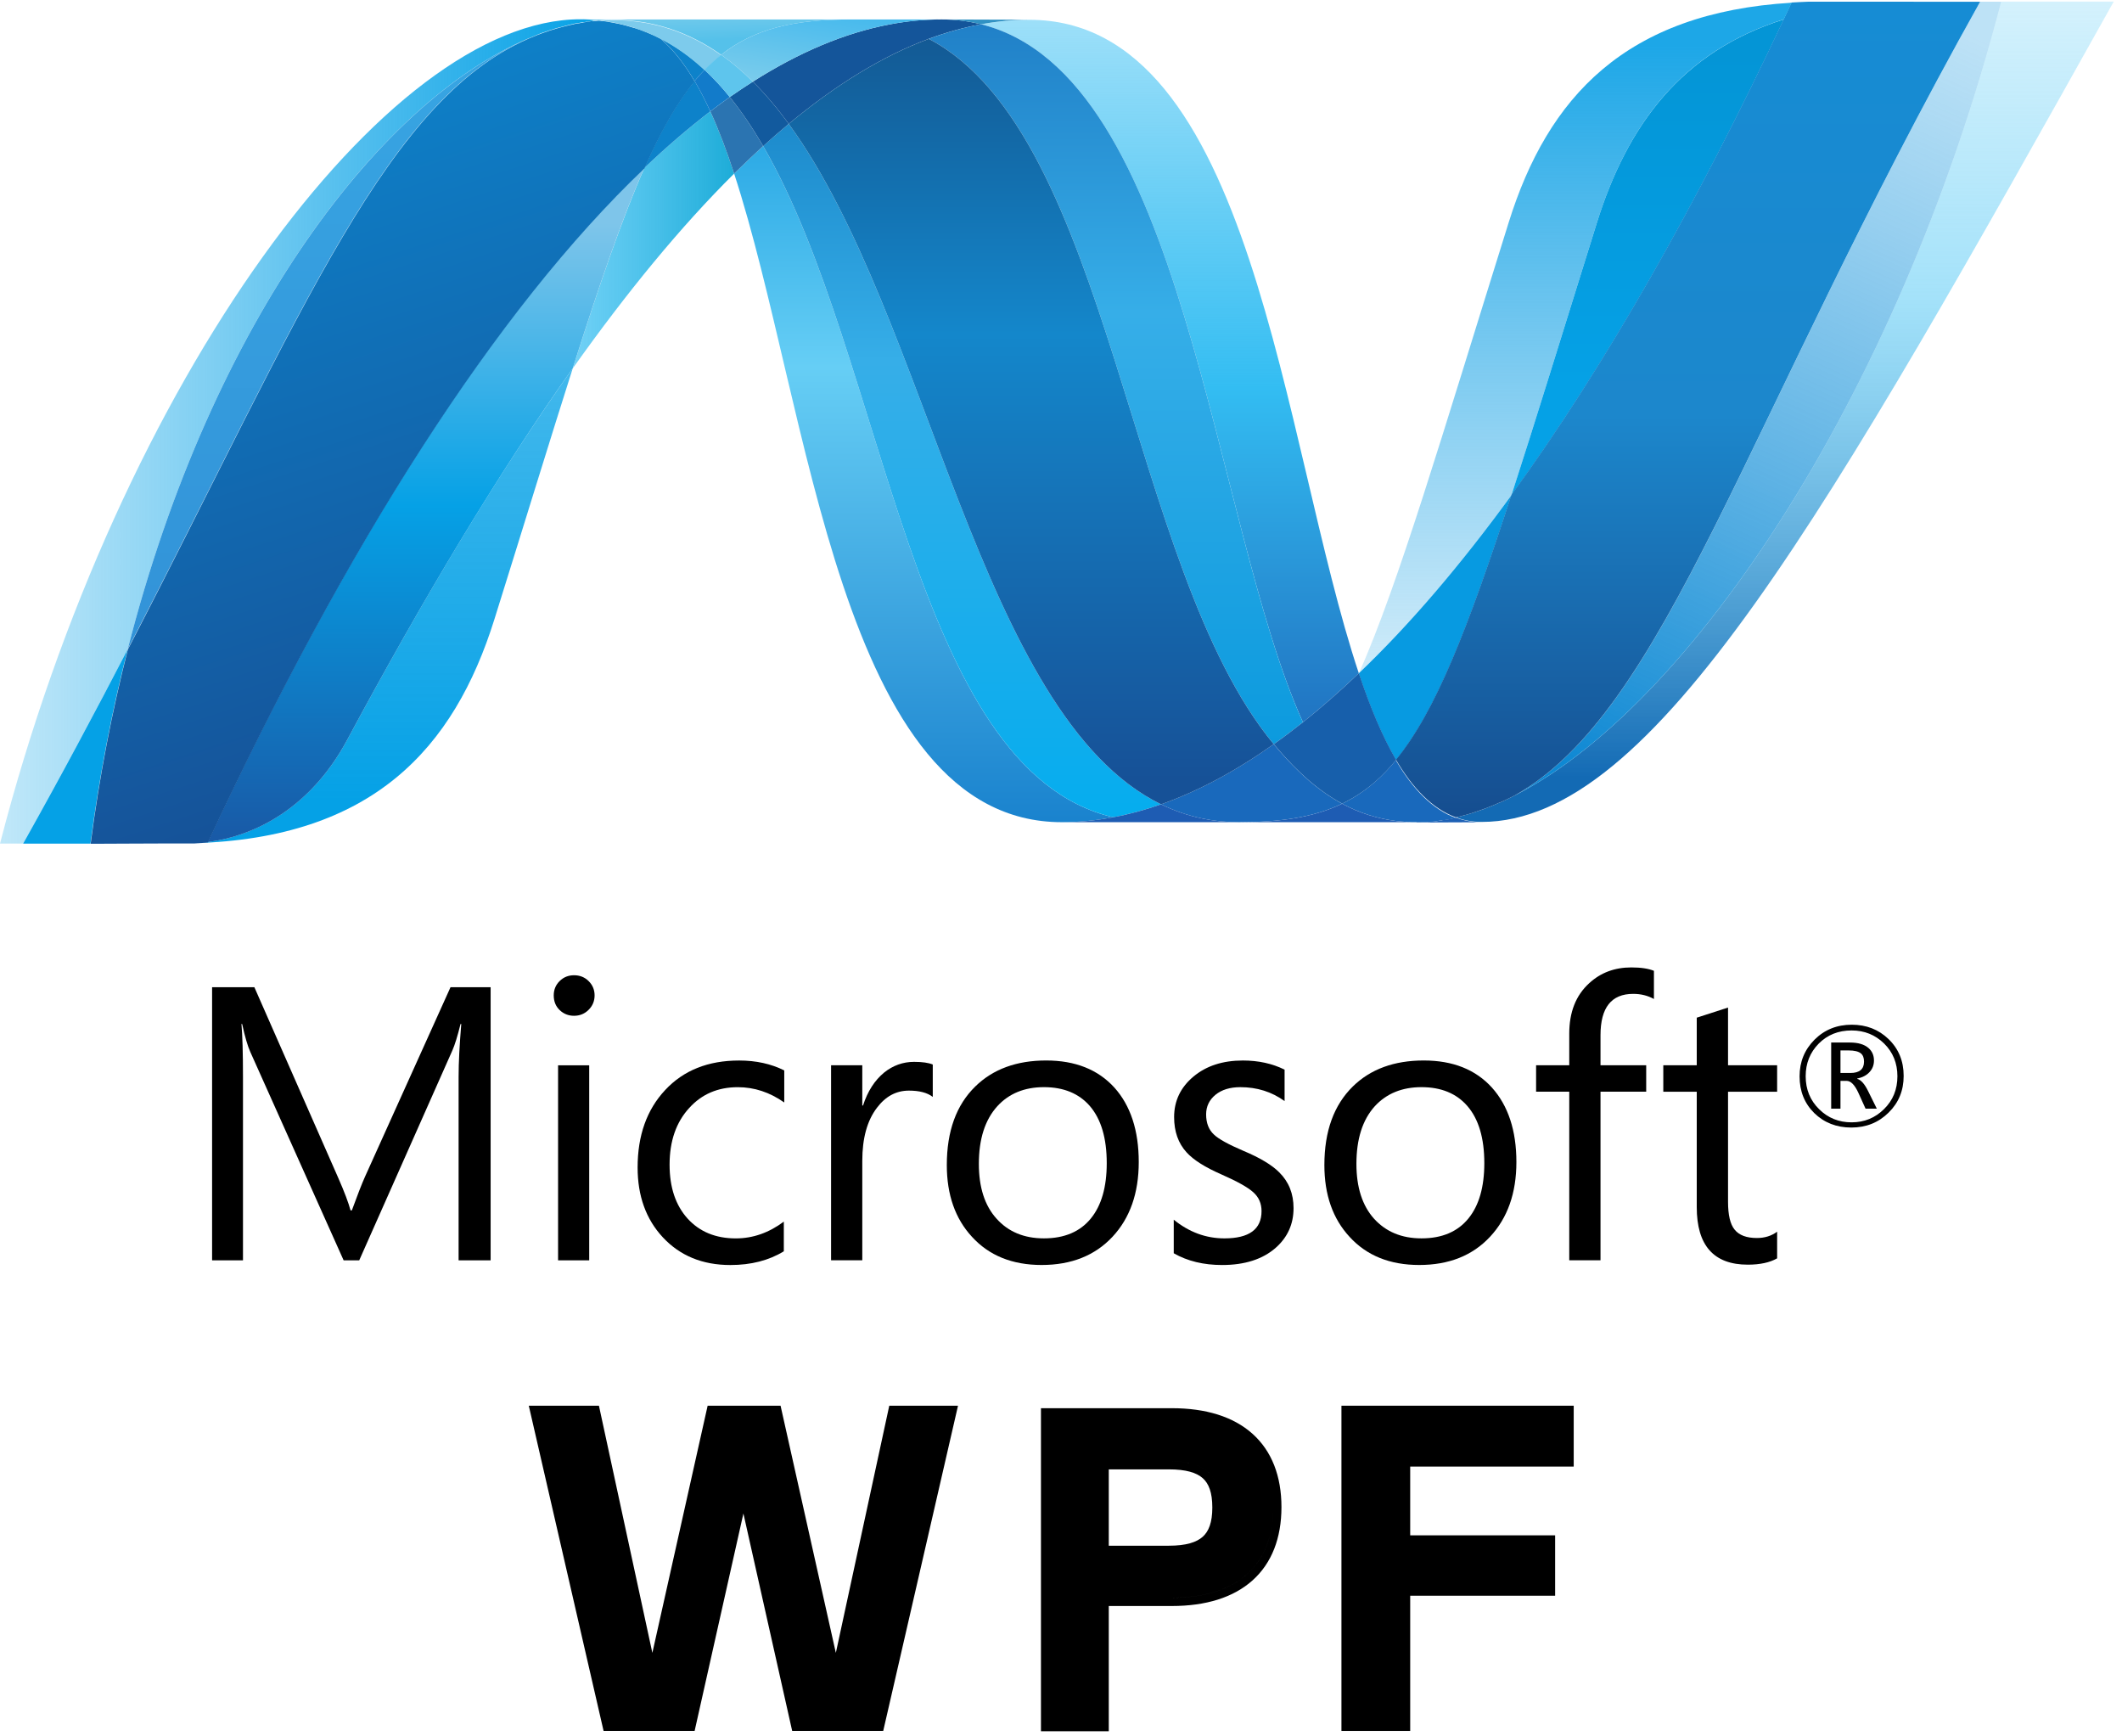 <svg width="176" height="144" viewBox="0 0 180 147" fill="none" xmlns="http://www.w3.org/2000/svg">
<path d="M62.273 14.588C68.735 34.348 71.183 69.598 90.078 69.598C91.517 69.598 92.971 69.458 94.43 69.18C77.253 65.175 75.217 30.308 64.736 12.252C63.914 12.999 63.098 13.777 62.273 14.588Z" fill="url(#paint0_linear)"/>
<path d="M64.736 12.251C75.217 30.307 77.253 65.174 94.43 69.179C95.779 68.931 97.131 68.556 98.487 68.084C83.069 60.529 78.807 26.671 66.904 10.371C66.183 10.971 65.46 11.6 64.736 12.251Z" fill="url(#paint1_linear)"/>
<path d="M79.838 1.512C78.402 1.512 76.945 1.652 75.484 1.93C71.66 2.651 67.776 4.297 63.861 6.788C64.93 7.844 65.948 9.052 66.905 10.37C70.887 7.065 74.844 4.623 78.785 3.155C80.264 2.607 81.738 2.195 83.217 1.924C82.15 1.653 81.026 1.512 79.838 1.512Z" fill="#14559A"/>
<path d="M110.522 61.121C112.099 59.867 113.679 58.48 115.262 56.966C108.697 37.298 106.347 1.543 87.319 1.543C85.958 1.543 84.585 1.67 83.216 1.924C100.548 6.234 102.768 43.944 110.522 61.121Z" fill="url(#paint2_linear)"/>
<path d="M83.216 1.924C82.149 1.653 81.025 1.512 79.837 1.512L87.32 1.539C85.959 1.539 84.586 1.666 83.216 1.923" fill="#3092C4"/>
<path d="M110.19 65.299C109.446 64.59 108.739 63.811 108.044 62.98C104.844 65.247 101.655 66.965 98.486 68.084C99.613 68.635 100.795 69.044 102.05 69.298C103.021 69.497 104.028 69.598 105.086 69.598C108.641 69.598 111.453 69.177 113.846 68.029C112.528 67.317 111.32 66.394 110.19 65.299Z" fill="#1969BC"/>
<path d="M78.784 3.159C94.308 11.279 95.658 48.049 108.045 62.979C108.876 62.394 109.697 61.774 110.519 61.119C102.766 43.943 100.548 6.23 83.219 1.922C81.739 2.199 80.263 2.608 78.784 3.159Z" fill="url(#paint3_linear)"/>
<path d="M66.904 10.372C78.807 26.672 83.069 60.529 98.487 68.084C101.655 66.965 104.845 65.247 108.045 62.98C95.658 48.05 94.308 11.28 78.784 3.16C74.842 4.625 70.886 7.067 66.904 10.372Z" fill="url(#paint4_linear)"/>
<path d="M54.658 14.112C52.792 18.33 50.886 23.875 48.582 31.112C53.164 24.656 57.731 19.094 62.273 14.588C61.647 12.664 60.975 10.891 60.252 9.311C58.395 10.732 56.523 12.333 54.658 14.112Z" fill="url(#paint5_linear)"/>
<path d="M61.906 8.094C61.358 8.486 60.807 8.887 60.254 9.311C60.977 10.891 61.646 12.664 62.272 14.587C63.097 13.78 63.916 12.999 64.734 12.252C63.855 10.741 62.921 9.345 61.906 8.094Z" fill="#2B74B1"/>
<path d="M63.861 6.789C63.209 7.202 62.56 7.637 61.906 8.092C62.92 9.344 63.855 10.739 64.737 12.253C65.461 11.599 66.184 10.967 66.905 10.37C65.948 9.053 64.93 7.844 63.861 6.789Z" fill="#125A9E"/>
<path d="M169.751 0.008C160.971 33.868 142.632 61.065 127.258 67.922H127.228C126.949 68.049 126.672 68.164 126.398 68.276C126.36 68.299 126.326 68.302 126.297 68.316C126.216 68.348 126.141 68.374 126.061 68.406C126.023 68.429 125.989 68.436 125.954 68.45C125.824 68.496 125.697 68.535 125.57 68.586C125.516 68.609 125.464 68.623 125.412 68.641C125.354 68.664 125.288 68.685 125.221 68.704C125.164 68.726 125.103 68.743 125.037 68.768C124.982 68.791 124.924 68.801 124.873 68.823C124.76 68.856 124.657 68.883 124.544 68.923C124.498 68.923 124.455 68.948 124.406 68.96C124.336 68.983 124.258 68.999 124.183 69.02C124.131 69.043 124.088 69.05 124.033 69.061C123.956 69.084 123.869 69.106 123.791 69.124C123.687 69.147 123.595 69.168 123.497 69.188C124.192 69.445 124.916 69.575 125.697 69.575C140.276 69.575 154.976 43.448 179.298 0H169.748L169.751 0.008Z" fill="url(#paint6_linear)"/>
<path d="M45.416 2.887C45.425 2.887 45.437 2.864 45.443 2.864C45.454 2.864 45.472 2.864 45.477 2.841H45.496C45.576 2.813 45.651 2.781 45.732 2.751C45.753 2.751 45.764 2.751 45.778 2.728C45.799 2.728 45.819 2.705 45.839 2.702C45.926 2.675 46.012 2.642 46.093 2.612H46.106C46.3 2.555 46.478 2.483 46.666 2.416C46.692 2.416 46.718 2.394 46.749 2.394C46.827 2.368 46.908 2.34 46.989 2.322C47.026 2.299 47.064 2.299 47.098 2.287C47.182 2.262 47.263 2.234 47.34 2.216C47.375 2.216 47.407 2.193 47.433 2.191C47.701 2.117 47.966 2.048 48.234 1.983C48.272 1.983 48.304 1.96 48.344 1.958C48.422 1.935 48.494 1.923 48.578 1.912C48.612 1.889 48.653 1.889 48.693 1.877C48.771 1.854 48.846 1.852 48.929 1.833H48.984C49.146 1.8 49.31 1.773 49.471 1.743H49.569C49.647 1.72 49.716 1.718 49.794 1.703C49.837 1.703 49.881 1.68 49.921 1.68C49.993 1.68 50.065 1.658 50.137 1.648C50.175 1.648 50.212 1.648 50.256 1.625C50.426 1.602 50.602 1.593 50.781 1.579C50.276 1.53 49.757 1.498 49.229 1.498C32.811 1.498 10.19 31.962 0 71.413H1.964C5.225 65.597 8.154 60.096 10.833 54.931C17.97 26.988 32.505 7.931 45.417 2.882" fill="url(#paint7_linear)"/>
<path d="M54.658 14.11C56.524 12.331 58.395 10.731 60.252 9.309C59.828 8.381 59.39 7.522 58.92 6.734C57.417 8.557 56.045 10.961 54.658 14.11Z" fill="#0D82CA"/>
<path d="M56.007 3.118C57.079 4.018 58.039 5.255 58.919 6.737C59.196 6.397 59.475 6.082 59.767 5.788C58.547 4.649 57.229 3.715 55.799 3.012C55.857 3.044 55.914 3.069 55.974 3.095C55.974 3.095 55.997 3.118 56.007 3.118" fill="#0D82CA"/>
<path d="M10.832 54.934C25.803 26.085 32.897 7.827 45.417 2.885C32.507 7.937 17.969 26.993 10.832 54.934Z" fill="url(#paint8_linear)"/>
<path d="M59.766 5.785C59.475 6.082 59.198 6.394 58.918 6.734C59.388 7.521 59.826 8.378 60.253 9.309C60.807 8.885 61.357 8.484 61.905 8.092C61.228 7.256 60.513 6.48 59.766 5.785Z" fill="#127BCA"/>
<path d="M17.629 71.288C17.536 71.311 17.444 71.311 17.358 71.321H17.306C17.228 71.321 17.147 71.344 17.075 71.344H17.038C16.85 71.366 16.666 71.366 16.487 71.381H16.429C31.582 70.957 38.508 63.37 41.945 52.367C44.557 44.025 46.703 36.998 48.583 31.102C42.236 40.035 35.861 50.683 29.451 62.612C26.36 68.362 21.66 70.763 17.629 71.277" fill="url(#paint9_linear)"/>
<path d="M17.629 71.282C21.66 70.768 26.36 68.369 29.451 62.617C35.861 50.691 42.239 40.039 48.58 31.106C50.886 23.866 52.79 18.324 54.658 14.105C42.02 26.135 29.333 46.138 17.629 71.276" fill="url(#paint10_linear)"/>
<path d="M10.832 54.935C8.153 60.1 5.223 65.602 1.962 71.417H7.674C8.43 65.642 9.502 60.134 10.832 54.938" fill="#05A1E6"/>
<path d="M50.255 1.639C50.209 1.639 50.174 1.662 50.134 1.662C50.065 1.685 49.992 1.685 49.92 1.692C49.878 1.692 49.837 1.692 49.794 1.715C49.716 1.738 49.644 1.74 49.569 1.754C49.534 1.754 49.5 1.754 49.471 1.777C49.306 1.804 49.145 1.835 48.983 1.862H48.928C48.845 1.885 48.77 1.897 48.692 1.909C48.652 1.932 48.611 1.932 48.574 1.941C48.496 1.964 48.418 1.973 48.343 1.987C48.303 2.01 48.271 2.01 48.233 2.012C47.965 2.077 47.7 2.146 47.432 2.22C47.403 2.22 47.374 2.243 47.34 2.247C47.259 2.27 47.181 2.293 47.097 2.319C47.063 2.341 47.023 2.341 46.988 2.351C46.907 2.373 46.826 2.397 46.748 2.422C46.717 2.422 46.691 2.445 46.662 2.445C46.477 2.514 46.296 2.583 46.105 2.641C46.025 2.666 45.938 2.699 45.852 2.729C45.817 2.752 45.785 2.757 45.745 2.773C45.664 2.798 45.584 2.83 45.509 2.86C45.48 2.883 45.451 2.885 45.431 2.897C32.911 7.84 25.818 26.098 10.847 54.947C9.518 60.143 8.442 65.65 7.69 71.426H8.491C10.749 71.426 11.386 71.403 13.984 71.403H14.117H14.503H14.636H14.673H14.806H14.881H14.933H15.037H15.36H15.683H15.954H16.026H16.501C16.68 71.38 16.865 71.38 17.052 71.366H17.087C17.165 71.366 17.242 71.343 17.317 71.343H17.372C17.456 71.343 17.551 71.32 17.643 71.31C29.347 46.172 42.034 26.17 54.672 14.14C56.062 10.991 57.432 8.586 58.931 6.767C58.055 5.285 57.094 4.045 56.022 3.145C56.022 3.145 55.993 3.145 55.99 3.122C55.93 3.097 55.872 3.067 55.812 3.037C55.751 3.005 55.699 2.979 55.636 2.947C55.581 2.924 55.518 2.894 55.463 2.864C55.388 2.841 55.327 2.809 55.261 2.779C55.206 2.756 55.157 2.732 55.102 2.709C54.99 2.666 54.877 2.62 54.771 2.571C54.722 2.548 54.676 2.536 54.629 2.518C54.552 2.49 54.462 2.453 54.381 2.419C54.341 2.396 54.295 2.391 54.249 2.375C54.131 2.335 54.015 2.294 53.906 2.257H53.877C53.744 2.213 53.615 2.181 53.479 2.144C53.448 2.121 53.421 2.121 53.39 2.117C53.272 2.084 53.168 2.052 53.055 2.022C53.027 2.022 53.001 1.999 52.978 1.999C52.707 1.928 52.427 1.87 52.144 1.817C52.115 1.817 52.087 1.794 52.058 1.794C51.937 1.771 51.819 1.75 51.697 1.736C51.668 1.714 51.651 1.714 51.625 1.714C51.481 1.691 51.34 1.674 51.199 1.658H51.124C51.008 1.635 50.902 1.633 50.795 1.621C50.613 1.644 50.44 1.654 50.27 1.67" fill="url(#paint11_linear)"/>
<path d="M135.455 18.754C132.575 27.981 130.242 35.593 128.212 41.856C136.116 30.98 143.901 17.297 151.314 1.508C142.667 4.224 138.053 10.441 135.455 18.754Z" fill="url(#paint12_linear)"/>
<path d="M128.463 67.345C128.059 67.55 127.656 67.746 127.258 67.922C142.632 61.065 160.971 33.868 169.751 0.008H167.972C147.799 36.042 141.312 60.165 128.463 67.345Z" fill="url(#paint13_linear)"/>
<path d="M118.424 64.32C121.768 60.237 124.493 53.296 128.213 41.857C123.922 47.751 119.603 52.818 115.281 56.949C115.281 56.972 115.281 56.972 115.258 56.987C116.201 59.812 117.236 62.306 118.415 64.319" fill="#079AE1"/>
<path d="M118.424 64.318C117.285 65.708 116.079 66.766 114.739 67.551C114.444 67.722 114.148 67.882 113.845 68.029C115.261 68.793 116.806 69.304 118.536 69.509C118.789 69.534 119.04 69.557 119.303 69.576H119.349C119.467 69.576 119.591 69.576 119.718 69.598H119.769H120.147H120.554H120.681H120.969C121.015 69.598 121.063 69.598 121.11 69.576C121.2 69.576 121.294 69.576 121.386 69.553H121.419H121.523C121.617 69.553 121.721 69.53 121.823 69.52H121.846C121.876 69.52 121.908 69.497 121.938 69.497C122.044 69.474 122.155 69.465 122.258 69.449H122.353C122.47 69.426 122.592 69.412 122.713 69.389H122.736H122.771C123.013 69.342 123.249 69.296 123.488 69.237C121.505 68.51 119.844 66.797 118.414 64.358" fill="#1969BC"/>
<path d="M90.079 69.598C91.518 69.598 92.971 69.457 94.43 69.177C95.779 68.932 97.132 68.557 98.487 68.084C99.614 68.635 100.797 69.044 102.048 69.298C103.02 69.496 104.029 69.598 105.087 69.598H90.079Z" fill="#1E5CB3"/>
<path d="M105.087 69.6C108.64 69.6 111.454 69.179 113.845 68.031C115.26 68.795 116.806 69.306 118.536 69.511C118.79 69.536 119.041 69.559 119.303 69.578H119.349C119.467 69.578 119.591 69.578 119.718 69.6H119.771H120.149H105.077L105.087 69.6Z" fill="#1E5CB3"/>
<path d="M120.158 69.599H120.568H120.695H120.98C121.029 69.599 121.075 69.599 121.121 69.576C121.211 69.576 121.305 69.576 121.401 69.553H121.431H121.537C121.632 69.553 121.735 69.53 121.834 69.521H121.859C121.89 69.521 121.919 69.498 121.949 69.498C122.055 69.475 122.166 69.466 122.269 69.45C122.304 69.45 122.331 69.45 122.368 69.427C122.486 69.404 122.608 69.392 122.729 69.369H122.752H122.787C123.029 69.323 123.265 69.277 123.505 69.217C124.199 69.473 124.923 69.603 125.704 69.603L120.162 69.626L120.158 69.599Z" fill="#1D60B5"/>
<path d="M115.267 56.986V56.963C113.684 58.477 112.104 59.864 110.527 61.118C109.702 61.773 108.88 62.392 108.05 62.978C108.745 63.808 109.451 64.587 110.195 65.296C111.325 66.392 112.533 67.314 113.851 68.027C114.151 67.879 114.451 67.718 114.742 67.548C116.086 66.764 117.291 65.706 118.43 64.316C117.251 62.303 116.216 59.809 115.273 56.983" fill="#175FAB"/>
<path d="M162.338 0.008H154.858H154.114H153.411H153.383C152.899 0.031 152.429 0.047 151.965 0.077C151.745 0.547 151.52 1.017 151.304 1.49C143.891 17.28 136.106 30.962 128.202 41.838C124.485 53.277 121.757 60.217 118.413 64.3C119.843 66.74 121.507 68.455 123.485 69.182C123.542 69.159 123.588 69.159 123.64 69.147H123.672C123.707 69.147 123.744 69.124 123.782 69.124C123.863 69.101 123.949 69.087 124.03 69.062C124.082 69.039 124.125 69.037 124.177 69.02C124.252 68.997 124.33 68.981 124.399 68.963C124.445 68.94 124.491 68.932 124.537 68.923C124.653 68.886 124.757 68.859 124.866 68.824C124.918 68.801 124.973 68.782 125.031 68.769C125.094 68.746 125.157 68.729 125.215 68.702C125.282 68.679 125.348 68.667 125.405 68.642C125.457 68.619 125.512 68.605 125.561 68.584C125.691 68.538 125.818 68.499 125.948 68.448C125.982 68.448 126.017 68.416 126.054 68.409C126.132 68.376 126.213 68.351 126.291 68.316C126.319 68.293 126.354 68.291 126.392 68.279C126.663 68.166 126.942 68.051 127.222 67.924H127.251C127.649 67.749 128.053 67.552 128.454 67.348C141.305 60.168 147.793 36.045 167.966 0.011H162.331L162.338 0.008Z" fill="url(#paint14_linear)"/>
<path d="M50.781 1.59C50.812 1.59 50.841 1.59 50.873 1.613C50.95 1.613 51.028 1.613 51.106 1.638H51.184C51.325 1.661 51.467 1.673 51.611 1.694C51.637 1.694 51.66 1.694 51.683 1.717C51.801 1.739 51.922 1.758 52.043 1.777C52.07 1.777 52.104 1.799 52.133 1.799C52.41 1.855 52.692 1.912 52.963 1.984C52.989 1.984 53.015 2.007 53.038 2.007C53.154 2.034 53.257 2.069 53.373 2.101C53.408 2.101 53.433 2.124 53.465 2.129C53.601 2.164 53.727 2.199 53.86 2.242C53.866 2.242 53.874 2.242 53.889 2.265C54.002 2.3 54.117 2.344 54.235 2.383C54.282 2.406 54.325 2.415 54.368 2.427C54.449 2.462 54.538 2.496 54.616 2.528C54.662 2.528 54.708 2.56 54.757 2.577C54.864 2.625 54.976 2.669 55.086 2.715C55.143 2.738 55.192 2.764 55.247 2.784C55.311 2.817 55.377 2.847 55.446 2.87C55.504 2.897 55.567 2.927 55.622 2.953C55.682 2.985 55.74 3.011 55.798 3.043C57.228 3.746 58.546 4.684 59.766 5.82C60.215 5.347 60.685 4.923 61.173 4.542C58.505 2.651 55.483 1.572 51.997 1.572C51.594 1.572 51.19 1.595 50.781 1.625" fill="#7DCBEC"/>
<path d="M59.766 5.787C60.513 6.482 61.228 7.258 61.905 8.094C62.56 7.638 63.209 7.2 63.86 6.791C63.007 5.937 62.107 5.17 61.17 4.51C60.683 4.888 60.216 5.314 59.766 5.787Z" fill="#5EC5ED"/>
<path d="M50.78 1.592C51.189 1.557 51.593 1.543 51.996 1.543C55.483 1.543 58.505 2.621 61.172 4.51C63.986 2.29 67.388 1.514 72.114 1.514H49.228C49.756 1.514 50.272 1.546 50.78 1.592Z" fill="url(#paint15_linear)"/>
<path d="M72.114 1.514C67.388 1.514 63.986 2.29 61.172 4.51C62.106 5.171 63.005 5.938 63.859 6.791C67.778 4.3 71.659 2.65 75.485 1.93C76.944 1.656 78.4 1.514 79.836 1.514H72.114Z" fill="url(#paint16_linear)"/>
<path d="M128.212 41.861C130.245 35.592 132.572 27.983 135.458 18.753C138.059 10.437 142.664 4.22 151.311 1.507C151.54 1.042 151.755 0.564 151.978 0.094C137.88 0.939 131.292 8.11 127.976 18.73C122.177 37.27 118.665 49.288 115.283 56.947C119.602 52.818 123.921 47.749 128.212 41.861Z" fill="url(#paint17_linear)"/>
<path d="M70.901 140.053L66.212 119.09H60.026L55.337 140.053L50.805 119.09H44.855L51.199 146.673H58.922L63.06 128.232L67.197 146.673H74.92L81.264 119.09H75.433L70.901 140.053Z" fill="black"/>
<path d="M133.491 119.09H113.789V146.673H119.621V135.206H131.915V130.084H119.621V124.252H133.491V119.09Z" fill="black"/>
<path fill-rule="evenodd" clip-rule="evenodd" d="M99.404 119.301H88.3V146.701H94.053V136.078H99.404C102.278 136.078 104.617 135.364 106.244 133.908C107.883 132.44 108.7 130.308 108.7 127.689C108.7 125.07 107.883 122.939 106.244 121.471C104.617 120.014 102.278 119.301 99.404 119.301ZM89 146.001H93.353L93.353 146H89V120.001H89V146.001ZM93.353 135.378H99.404C104.851 135.378 107.904 132.715 107.998 127.919C107.903 132.714 104.851 135.377 99.404 135.377H93.353L93.353 135.378ZM94.053 130.964V124.489H99.146C100.614 124.489 101.5 124.77 102.024 125.236C102.528 125.685 102.836 126.433 102.836 127.726C102.836 128.999 102.529 129.75 102.022 130.205C101.497 130.675 100.61 130.964 99.146 130.964H94.053ZM103.536 127.791C103.536 127.769 103.536 127.747 103.536 127.726C103.536 124.94 102.208 123.789 99.146 123.789H93.353V123.789H99.146C102.208 123.789 103.536 124.941 103.536 127.726C103.536 127.748 103.536 127.769 103.536 127.791Z" fill="black"/>
<path d="M158.117 89.907C158.117 89.585 158.029 89.355 157.847 89.205C157.646 89.043 157.299 88.957 156.815 88.957H156.119V90.869H156.959C157.734 90.869 158.117 90.547 158.117 89.907ZM159.202 93.894H158.246L157.636 92.548C157.326 91.874 156.995 91.537 156.634 91.537H156.119V93.894H155.331V88.286H156.91C157.612 88.286 158.138 88.438 158.5 88.755C158.807 89.027 158.96 89.377 158.96 89.812C158.96 90.198 158.835 90.523 158.583 90.792C158.338 91.065 157.985 91.249 157.535 91.344V91.368C157.847 91.442 158.16 91.785 158.463 92.404L159.202 93.897V93.894ZM160.949 91.145C160.949 90.042 160.572 89.11 159.821 88.371C159.067 87.633 158.148 87.262 157.063 87.262C155.944 87.262 155.013 87.633 154.274 88.378C153.536 89.126 153.168 90.051 153.168 91.145C153.168 92.263 153.551 93.198 154.311 93.943C155.062 94.687 155.981 95.055 157.063 95.055C158.138 95.055 159.058 94.684 159.815 93.93C160.572 93.189 160.949 92.257 160.949 91.145ZM161.479 91.121C161.479 92.359 161.053 93.398 160.198 94.234C159.343 95.077 158.295 95.497 157.041 95.497C155.779 95.497 154.731 95.083 153.897 94.271C153.064 93.447 152.65 92.411 152.65 91.154C152.65 89.925 153.073 88.893 153.919 88.044C154.765 87.198 155.819 86.775 157.078 86.775C158.313 86.775 159.349 87.18 160.189 87.986C161.05 88.813 161.479 89.855 161.479 91.121Z" fill="black"/>
<path d="M41.619 106.758H38.901V91.203C38.901 89.974 38.982 88.478 39.127 86.713H39.065C38.811 87.746 38.578 88.494 38.373 88.957L30.472 106.758H29.148L21.233 89.085C21.01 88.592 20.776 87.798 20.54 86.713H20.482C20.565 87.642 20.611 89.147 20.611 91.233V106.758H17.991V83.594H21.577L28.683 99.746C29.219 100.963 29.566 101.889 29.734 102.52H29.847C30.31 101.254 30.677 100.304 30.956 99.679L38.216 83.594H41.618V106.758H41.619Z" fill="black"/>
<path d="M49.98 106.759H47.339V90.217H49.98V106.759ZM50.437 84.287C50.437 84.774 50.265 85.182 49.925 85.516C49.591 85.85 49.178 86.018 48.693 86.018C48.221 86.018 47.81 85.857 47.474 85.534C47.137 85.209 46.971 84.796 46.971 84.287C46.971 83.809 47.138 83.401 47.474 83.07C47.81 82.739 48.221 82.58 48.693 82.58C49.177 82.58 49.591 82.739 49.925 83.07C50.265 83.401 50.437 83.809 50.437 84.287Z" fill="black"/>
<path d="M66.488 105.993C65.219 106.771 63.706 107.157 61.956 107.157C59.584 107.157 57.675 106.37 56.216 104.798C54.8 103.272 54.086 101.301 54.086 98.886C54.086 96.177 54.862 93.983 56.424 92.316C57.978 90.646 60.068 89.812 62.698 89.812C64.135 89.812 65.409 90.094 66.525 90.652V93.371C65.29 92.503 63.985 92.074 62.584 92.074C60.899 92.074 59.529 92.662 58.465 93.836C57.359 95.038 56.798 96.643 56.798 98.647C56.798 100.572 57.31 102.095 58.328 103.22C59.348 104.338 60.706 104.899 62.419 104.899C63.865 104.899 65.219 104.424 66.488 103.477V105.993Z" fill="black"/>
<path d="M79.123 92.898C78.657 92.54 77.986 92.365 77.101 92.365C76.025 92.365 75.121 92.846 74.389 93.818C73.558 94.903 73.144 96.404 73.144 98.323V106.756H70.497V90.214H73.144V93.625H73.208C73.597 92.417 74.198 91.489 75.001 90.83C75.752 90.229 76.601 89.926 77.535 89.926C78.24 89.926 78.764 90.002 79.123 90.151V92.897L79.123 92.898Z" fill="black"/>
<path d="M93.88 98.516C93.88 96.398 93.402 94.781 92.446 93.671C91.517 92.605 90.221 92.071 88.551 92.071C86.905 92.071 85.585 92.611 84.598 93.689C83.553 94.842 83.032 96.469 83.032 98.58C83.032 100.56 83.528 102.114 84.53 103.223C85.526 104.338 86.868 104.896 88.551 104.896C90.292 104.896 91.624 104.329 92.538 103.202C93.433 102.098 93.88 100.538 93.88 98.516ZM96.595 98.423C96.595 101.058 95.851 103.176 94.367 104.763C92.878 106.357 90.874 107.154 88.355 107.154C85.873 107.154 83.896 106.357 82.447 104.763C81.028 103.228 80.314 101.199 80.314 98.677C80.314 95.8 81.12 93.581 82.737 92.006C84.233 90.544 86.234 89.809 88.741 89.809C91.208 89.809 93.135 90.578 94.523 92.101C95.9 93.633 96.595 95.742 96.595 98.423Z" fill="black"/>
<path d="M109.726 102.332C109.726 103.687 109.221 104.808 108.206 105.703C107.1 106.671 105.58 107.156 103.668 107.156C102.102 107.156 100.729 106.828 99.564 106.16V103.313C100.861 104.367 102.292 104.897 103.864 104.897C105.96 104.897 107.011 104.125 107.011 102.586C107.011 101.94 106.78 101.404 106.315 100.99C105.85 100.567 104.945 100.061 103.6 99.47C102.215 98.863 101.228 98.241 100.646 97.594C99.947 96.828 99.595 95.832 99.595 94.607C99.595 93.234 100.144 92.091 101.228 91.18C102.316 90.267 103.714 89.811 105.43 89.811C106.744 89.811 107.921 90.068 108.966 90.586V93.252C107.875 92.464 106.628 92.072 105.212 92.072C104.336 92.072 103.631 92.29 103.107 92.716C102.577 93.151 102.31 93.706 102.31 94.383C102.31 95.115 102.533 95.685 102.975 96.093C103.367 96.47 104.201 96.929 105.457 97.466C106.87 98.057 107.891 98.67 108.513 99.298C109.319 100.092 109.726 101.103 109.726 102.332Z" fill="black"/>
<path d="M125.908 98.516C125.908 96.398 125.429 94.781 124.47 93.671C123.545 92.605 122.246 92.071 120.579 92.071C118.933 92.071 117.612 92.611 116.619 93.689C115.577 94.842 115.059 96.469 115.059 98.58C115.059 100.56 115.556 102.114 116.549 103.223C117.557 104.338 118.899 104.896 120.579 104.896C122.322 104.896 123.652 104.329 124.565 103.202C125.46 102.098 125.908 100.538 125.908 98.516ZM128.629 98.423C128.629 101.058 127.878 103.176 126.392 104.763C124.908 106.357 122.904 107.154 120.385 107.154C117.9 107.154 115.923 106.357 114.474 104.763C113.055 103.228 112.341 101.199 112.341 98.677C112.341 95.8 113.153 93.581 114.762 92.006C116.258 90.544 118.262 89.809 120.771 89.809C123.238 89.809 125.163 90.578 126.548 92.101C127.927 93.633 128.629 95.742 128.629 98.423Z" fill="black"/>
<path d="M140.296 84.594C139.775 84.306 139.196 84.159 138.537 84.159C136.683 84.159 135.764 85.327 135.764 87.665V90.215H139.64V92.458H135.764V106.757H133.113V92.458H130.3V90.215H133.113V87.533C133.113 85.713 133.671 84.285 134.805 83.255C135.776 82.36 136.965 81.916 138.378 81.916C139.196 81.916 139.833 82.014 140.296 82.204V84.594Z" fill="black"/>
<path d="M150.746 106.591C150.121 106.949 149.288 107.127 148.258 107.127C145.371 107.127 143.928 105.5 143.928 102.245V92.461H141.09V90.214H143.928V86.178C144.774 85.912 145.653 85.621 146.582 85.32V90.214H150.746V92.461H146.582V101.795C146.582 102.904 146.763 103.698 147.143 104.158C147.526 104.633 148.151 104.866 149.034 104.866C149.692 104.866 150.262 104.689 150.746 104.332V106.591Z" fill="black"/>
<defs>
<linearGradient id="paint0_linear" x1="78.35" y1="1.06" x2="78.35" y2="86.587" gradientUnits="userSpaceOnUse">
<stop stop-color="#0994DC"/>
<stop offset="0.35" stop-color="#66CEF5"/>
<stop offset="0.846" stop-color="#127BCA"/>
<stop offset="1" stop-color="#127BCA"/>
</linearGradient>
<linearGradient id="paint1_linear" x1="81.611" y1="-1.106" x2="81.611" y2="86.601" gradientUnits="userSpaceOnUse">
<stop stop-color="#0E76BC"/>
<stop offset="0.36" stop-color="#36AEE8"/>
<stop offset="0.846" stop-color="#00ADEF"/>
<stop offset="1" stop-color="#00ADEF"/>
</linearGradient>
<linearGradient id="paint2_linear" x1="99.239" y1="67.628" x2="99.239" y2="-2.159" gradientUnits="userSpaceOnUse">
<stop stop-color="#1C63B7"/>
<stop offset="0.5" stop-color="#33BDF2"/>
<stop offset="1" stop-color="#33BDF2" stop-opacity="0.42"/>
</linearGradient>
<linearGradient id="paint3_linear" x1="94.652" y1="-9.993" x2="94.652" y2="81.069" gradientUnits="userSpaceOnUse">
<stop stop-color="#166AB8"/>
<stop offset="0.4" stop-color="#36AEE8"/>
<stop offset="0.846" stop-color="#0798DD"/>
<stop offset="1" stop-color="#0798DD"/>
</linearGradient>
<linearGradient id="paint4_linear" x1="87.474" y1="-9.514" x2="87.474" y2="87.319" gradientUnits="userSpaceOnUse">
<stop stop-color="#124379"/>
<stop offset="0.39" stop-color="#1487CB"/>
<stop offset="0.78" stop-color="#165197"/>
<stop offset="1" stop-color="#165197"/>
</linearGradient>
<linearGradient id="paint5_linear" x1="48.582" y1="20.212" x2="62.273" y2="20.212" gradientUnits="userSpaceOnUse">
<stop stop-color="#33BDF2" stop-opacity="0.698"/>
<stop offset="1" stop-color="#1DACD8"/>
</linearGradient>
<linearGradient id="paint6_linear" x1="151.403" y1="65.878" x2="151.403" y2="-2.104" gradientUnits="userSpaceOnUse">
<stop stop-color="#136AB4"/>
<stop offset="0.6" stop-color="#59CAF5" stop-opacity="0.549"/>
<stop offset="1" stop-color="#59CAF5" stop-opacity="0.235"/>
</linearGradient>
<linearGradient id="paint7_linear" x1="-0" y1="36.455" x2="50.78" y2="36.455" gradientUnits="userSpaceOnUse">
<stop stop-color="#05A1E6" stop-opacity="0.247"/>
<stop offset="1" stop-color="#05A1E6"/>
</linearGradient>
<linearGradient id="paint8_linear" x1="28.124" y1="67.589" x2="28.124" y2="-2.019" gradientUnits="userSpaceOnUse">
<stop stop-color="#318ED5"/>
<stop offset="1" stop-color="#38A7E4"/>
</linearGradient>
<linearGradient id="paint9_linear" x1="32.505" y1="67.836" x2="32.505" y2="0.173" gradientUnits="userSpaceOnUse">
<stop stop-color="#05A1E6"/>
<stop offset="1" stop-color="#05A1E6" stop-opacity="0.549"/>
</linearGradient>
<linearGradient id="paint10_linear" x1="36.143" y1="71.288" x2="36.143" y2="14.111" gradientUnits="userSpaceOnUse">
<stop stop-color="#1959A6"/>
<stop offset="0.5" stop-color="#05A1E6"/>
<stop offset="0.918" stop-color="#7EC5EA"/>
<stop offset="1" stop-color="#7EC5EA"/>
</linearGradient>
<linearGradient id="paint11_linear" x1="38.334" y1="67.634" x2="18.953" y2="8.403" gradientUnits="userSpaceOnUse">
<stop stop-color="#165096"/>
<stop offset="1" stop-color="#0D82CA"/>
</linearGradient>
<linearGradient id="paint12_linear" x1="139.762" y1="32.575" x2="139.762" y2="0.177" gradientUnits="userSpaceOnUse">
<stop stop-color="#05A1E6"/>
<stop offset="0.874" stop-color="#0495D6"/>
<stop offset="1" stop-color="#0495D6"/>
</linearGradient>
<linearGradient id="paint13_linear" x1="154.99" y1="-2.818" x2="124.795" y2="64.224" gradientUnits="userSpaceOnUse">
<stop stop-color="#38A7E4" stop-opacity="0.329"/>
<stop offset="0.962" stop-color="#0E88D3"/>
<stop offset="1" stop-color="#0E88D3"/>
</linearGradient>
<linearGradient id="paint14_linear" x1="143.197" y1="-0.197" x2="143.197" y2="70.484" gradientUnits="userSpaceOnUse">
<stop stop-color="#168CD4"/>
<stop offset="0.5" stop-color="#1C87CC"/>
<stop offset="1" stop-color="#154B8D"/>
</linearGradient>
<linearGradient id="paint15_linear" x1="53.044" y1="-1.649" x2="53.351" y2="5.764" gradientUnits="userSpaceOnUse">
<stop stop-color="#97D6EE"/>
<stop offset="0.703" stop-color="#55C1EA"/>
<stop offset="1" stop-color="#55C1EA"/>
</linearGradient>
<linearGradient id="paint16_linear" x1="62.458" y1="6.459" x2="63.842" y2="-1.394" gradientUnits="userSpaceOnUse">
<stop stop-color="#7ACCEC"/>
<stop offset="1" stop-color="#3FB7ED"/>
</linearGradient>
<linearGradient id="paint17_linear" x1="133.629" y1="3.711" x2="133.629" y2="72.844" gradientUnits="userSpaceOnUse">
<stop stop-color="#1DA7E7"/>
<stop offset="1" stop-color="#37ABE7" stop-opacity="0"/>
</linearGradient>
</defs>
</svg>
